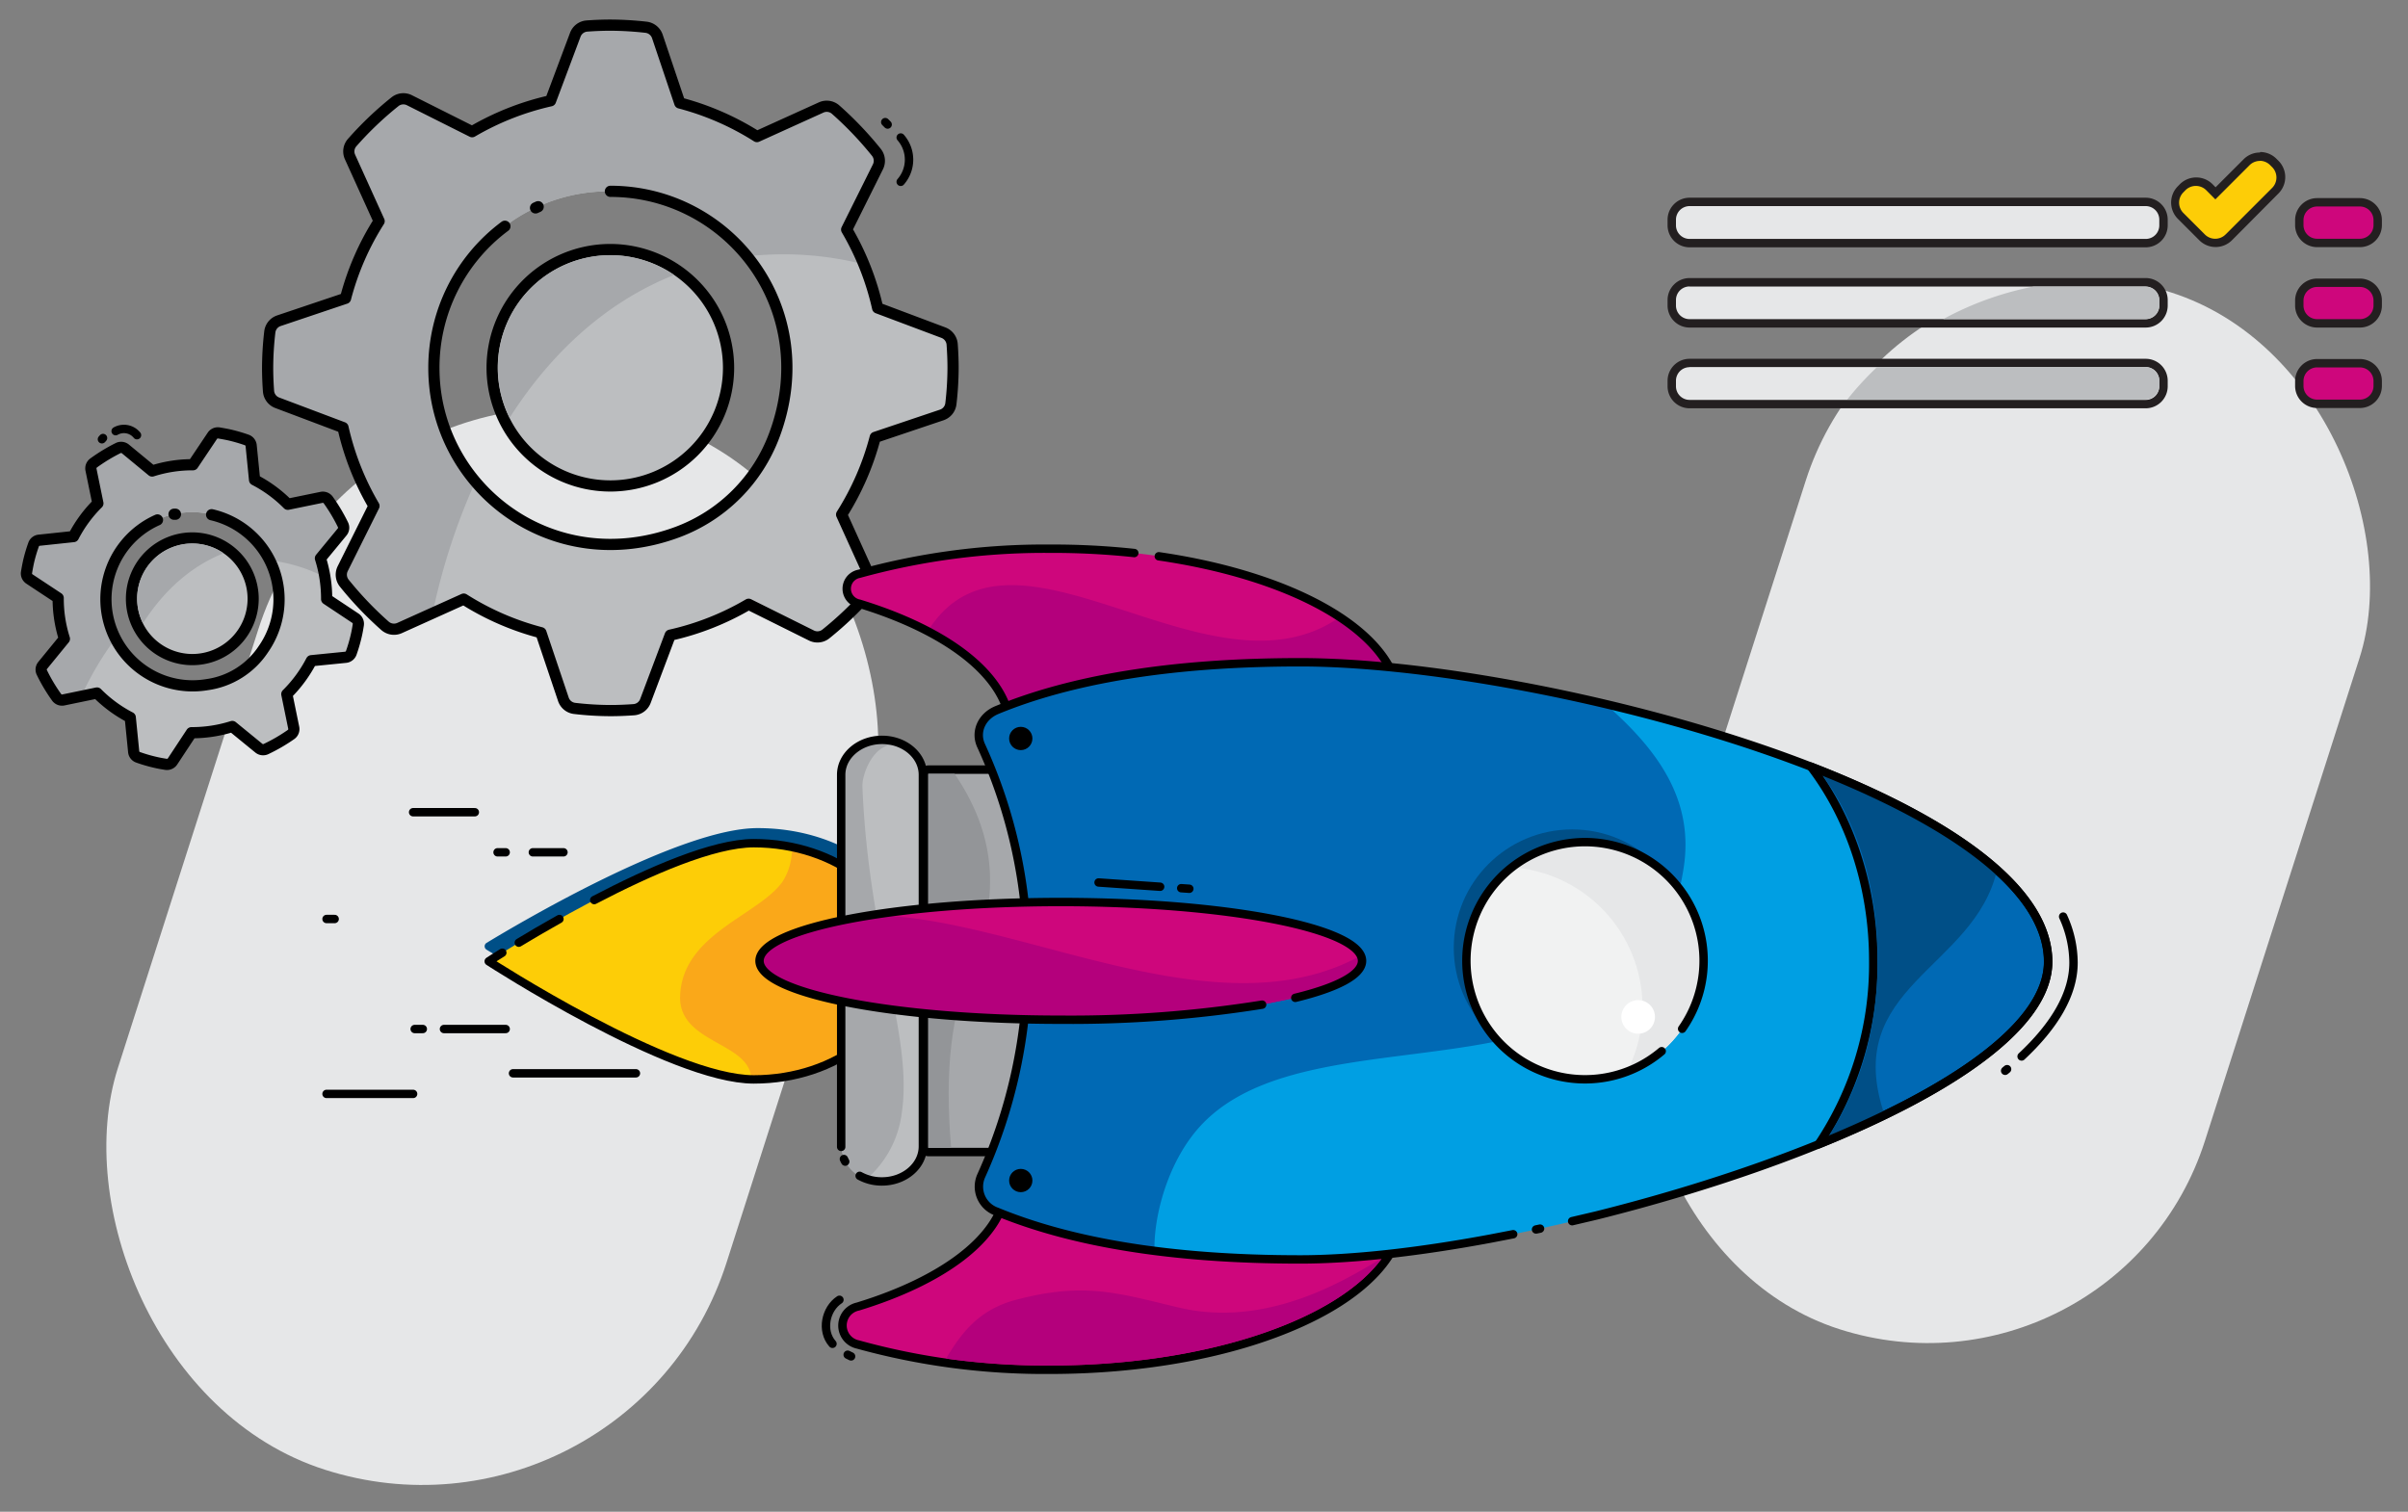 <svg xmlns="http://www.w3.org/2000/svg" id="Layer_1" data-name="Layer 1" width="430" height="270" viewBox="0 0 430 270"><rect x="0" y="0" width="430" height="270" fill="#808080" stroke="none"/><defs><style> .cls-1 { fill: #e6e7e8; } .cls-2 { fill: #bcbec0; } .cls-3 { fill: #a6a8ab; } .cls-17, .cls-4, .cls-5 { fill: none; } .cls-15, .cls-17, .cls-4, .cls-5 { stroke: #000; stroke-linecap: round; } .cls-15, .cls-4, .cls-5 { stroke-linejoin: round; } .cls-4 { stroke-width: 2px; } .cls-15, .cls-17, .cls-5 { stroke-width: 1.5px; } .cls-6 { fill: #004f87; } .cls-7 { fill: #fdcd07; } .cls-8 { fill: #faa819; } .cls-9 { fill: #ce067c; } .cls-10 { fill: #b4007c; } .cls-11 { fill: #939598; } .cls-12 { fill: #009fe3; } .cls-13, .cls-15 { fill: #0069b4; } .cls-14 { fill: #f1f2f2; } .cls-16 { fill: #fff; } .cls-17 { stroke-miterlimit: 10; } .cls-18 { fill: #231f20; } </style></defs><rect class="cls-1" x="306.19" y="47.59" width="103.84" height="194.4" rx="51.92" transform="translate(61.17 -102.26) rotate(17.75)"></rect><rect class="cls-1" x="30.88" y="70.85" width="114.11" height="196.3" rx="57.06" transform="translate(55.69 -18.76) rotate(17.75)"></rect><g><g><circle class="cls-2" cx="108.99" cy="65.68" r="21.11"></circle><path d="M109,45.57A20.11,20.11,0,1,1,88.88,65.68,20.11,20.11,0,0,1,109,45.57m0-2A22.11,22.11,0,1,0,131.1,65.68,22.14,22.14,0,0,0,109,43.57Z"></path></g><path class="cls-2" d="M167.08,58.9,156.72,55a48.73,48.73,0,0,0-5.53-14l4.92-9.89a4.68,4.68,0,0,0-.62-5.12,61.16,61.16,0,0,0-5.09-5.34,4.69,4.69,0,0,0-5.13-.84l-10.1,4.58a48.82,48.82,0,0,0-13.78-6l-3.53-10.5a4.68,4.68,0,0,0-4-3.17c-1.6-.14-3.23-.23-4.87-.23-.89,0-1.77,0-2.65.07a4.67,4.67,0,0,0-4.13,3L98.31,18a49,49,0,0,0-14,5.52l-9.88-4.92a4.72,4.72,0,0,0-5.13.63A61.16,61.16,0,0,0,64,24.27a4.69,4.69,0,0,0-.84,5.13L67.7,39.5a48.51,48.51,0,0,0-6,13.78l-10.5,3.53a4.66,4.66,0,0,0-3.18,4c-.14,1.6-.23,3.22-.23,4.87,0,.89,0,1.77.07,2.65a4.68,4.68,0,0,0,3,4.13l10.36,3.9a48.73,48.73,0,0,0,5.53,14l-4.92,9.88a4.7,4.7,0,0,0,.62,5.13,62.61,62.61,0,0,0,5.09,5.34,4.69,4.69,0,0,0,5.13.84L82.81,107a48.57,48.57,0,0,0,13.79,6l3.52,10.5a4.68,4.68,0,0,0,4,3.18c1.61.14,3.23.23,4.87.23.89,0,1.77,0,2.65-.07a4.66,4.66,0,0,0,4.13-3l3.9-10.37a48.42,48.42,0,0,0,14-5.52l9.89,4.92a4.68,4.68,0,0,0,5.12-.62,61.16,61.16,0,0,0,5.34-5.09,4.7,4.7,0,0,0,.84-5.14l-4.58-10.09a48.88,48.88,0,0,0,6-13.79l10.49-3.52a4.68,4.68,0,0,0,3.18-4c.14-1.61.23-3.23.23-4.87,0-.89,0-1.78-.07-2.65A4.66,4.66,0,0,0,167.08,58.9ZM95.63,37.13c.76-.35,1.54-.68,2.33-1m-7.8,4.26A30.58,30.58,0,0,1,109,34.17a31.5,31.5,0,1,1-18.83,6.24"></path><path class="cls-3" d="M151.19,41l4.92-9.89a4.68,4.68,0,0,0-.62-5.12,61.16,61.16,0,0,0-5.09-5.34,4.69,4.69,0,0,0-5.13-.84l-10.1,4.58a48.82,48.82,0,0,0-13.78-6l-3.53-10.5a4.68,4.68,0,0,0-4-3.17c-1.6-.14-3.23-.23-4.87-.23-.89,0-1.77,0-2.65.07a4.67,4.67,0,0,0-4.13,3L98.31,18a49,49,0,0,0-14,5.52l-9.88-4.92a4.72,4.72,0,0,0-5.13.63A61.16,61.16,0,0,0,64,24.27a4.69,4.69,0,0,0-.84,5.13L67.7,39.5a48.51,48.51,0,0,0-6,13.78l-10.5,3.53a4.66,4.66,0,0,0-3.18,4c-.14,1.6-.23,3.22-.23,4.87,0,.89,0,1.77.07,2.65a4.68,4.68,0,0,0,3,4.13l10.36,3.9a48.73,48.73,0,0,0,5.53,14l-4.92,9.88a4.7,4.7,0,0,0,.62,5.13,62.61,62.61,0,0,0,5.09,5.34,4.69,4.69,0,0,0,5.13.84l4.59-2.08A114.39,114.39,0,0,1,84.89,86a31.48,31.48,0,0,1,5.27-45.54A30.58,30.58,0,0,1,109,34.17a31.46,31.46,0,0,1,24.43,11.61,58.27,58.27,0,0,1,20.83,1.43A47.71,47.71,0,0,0,151.19,41Z"></path><path class="cls-4" d="M168.46,59.41,156.72,55a48.73,48.73,0,0,0-5.53-14l5.58-11.2a2.42,2.42,0,0,0-.27-2.59,62.12,62.12,0,0,0-7.3-7.65,2.41,2.41,0,0,0-2.58-.36l-11.45,5.19a48.82,48.82,0,0,0-13.78-6l-4-11.88a2.43,2.43,0,0,0-2-1.64,58.66,58.66,0,0,0-6.4-.38c-1.41,0-2.81.06-4.19.16a2.41,2.41,0,0,0-2.07,1.56L98.31,18a49,49,0,0,0-14,5.52L73.11,17.9a2.4,2.4,0,0,0-2.58.27,60.73,60.73,0,0,0-7.65,7.3,2.39,2.39,0,0,0-.37,2.58L67.7,39.5a48.51,48.51,0,0,0-6,13.78l-11.89,4a2.41,2.41,0,0,0-1.63,2,56.25,56.25,0,0,0-.39,6.4c0,1.41.06,2.81.16,4.19a2.41,2.41,0,0,0,1.57,2.07l11.73,4.42a48.73,48.73,0,0,0,5.53,14l-5.58,11.2a2.42,2.42,0,0,0,.27,2.58,62.12,62.12,0,0,0,7.3,7.65,2.43,2.43,0,0,0,2.59.37L82.81,107a48.57,48.57,0,0,0,13.79,6l4,11.88a2.41,2.41,0,0,0,2,1.64,56.25,56.25,0,0,0,6.4.39c1.41,0,2.81-.06,4.2-.16a2.41,2.41,0,0,0,2.06-1.57l4.42-11.74a48.42,48.42,0,0,0,14-5.52l11.2,5.57a2.41,2.41,0,0,0,2.59-.26,62.12,62.12,0,0,0,7.65-7.3,2.42,2.42,0,0,0,.36-2.59l-5.19-11.44a48.88,48.88,0,0,0,6-13.79l11.88-4a2.41,2.41,0,0,0,1.63-2,56.39,56.39,0,0,0,.39-6.4c0-1.41-.06-2.81-.16-4.2A2.43,2.43,0,0,0,168.46,59.41ZM95.63,37.13l.47-.21M109,34.17c21.3,0,37.66,21.12,29.27,43.56A29.4,29.4,0,0,1,121.05,95c-22.44,8.39-43.57-8-43.57-29.27A31.47,31.47,0,0,1,90.16,40.41"></path><path class="cls-3" d="M120.38,49.11A20.1,20.1,0,0,0,91,74.62C98.74,62.47,108.78,53.71,120.38,49.11Z"></path><path class="cls-5" d="M160.84,24.56a6,6,0,0,1,0,7.91"></path><line class="cls-5" x1="158.08" y1="21.81" x2="158.51" y2="22.24"></line></g><g><g><circle class="cls-2" cx="34.35" cy="106.93" r="10.86"></circle><path d="M34.35,97.08a9.86,9.86,0,1,1-9.86,9.85,9.85,9.85,0,0,1,9.86-9.85m0-2A11.86,11.86,0,1,0,46.2,106.93,11.87,11.87,0,0,0,34.35,95.08Z"></path></g><path class="cls-2" d="M62.86,110l-4.53-3a24,24,0,0,0-1.11-7.29l3.42-4.19A2.26,2.26,0,0,0,60.9,93a29.62,29.62,0,0,0-1.85-3.11,2.3,2.3,0,0,0-2.36-1l-5.32,1.09a23.67,23.67,0,0,0-5.94-4.36l-.54-5.4a2.29,2.29,0,0,0-1.56-2c-.76-.24-1.52-.46-2.31-.64-.42-.09-.85-.18-1.27-.25a2.27,2.27,0,0,0-2.3,1l-3,4.53a23.64,23.64,0,0,0-7.29,1.12L23,80.65a2.32,2.32,0,0,0-2.52-.26,33.52,33.52,0,0,0-3.11,1.85,2.34,2.34,0,0,0-1,2.37l1.09,5.32a23.8,23.8,0,0,0-4.36,5.93l-5.4.54a2.3,2.3,0,0,0-2,1.57c-.24.75-.46,1.52-.64,2.3-.09.43-.18.85-.25,1.28a2.29,2.29,0,0,0,1,2.3l4.53,3a23.68,23.68,0,0,0,1.11,7.29l-3.43,4.19a2.29,2.29,0,0,0-.25,2.52A29.62,29.62,0,0,0,9.68,124a2.29,2.29,0,0,0,2.36,1l5.32-1.09a23.7,23.7,0,0,0,5.94,4.37l.54,5.4a2.29,2.29,0,0,0,1.56,1.95c.76.25,1.52.46,2.31.64.42.1.85.18,1.27.26a2.28,2.28,0,0,0,2.3-1l3-4.53a23.94,23.94,0,0,0,7.29-1.11l4.19,3.42a2.3,2.3,0,0,0,2.52.26,29.62,29.62,0,0,0,3.11-1.85,2.32,2.32,0,0,0,1-2.36l-1.09-5.32A23.85,23.85,0,0,0,55.61,118l5.4-.54a2.28,2.28,0,0,0,2-1.57,21.66,21.66,0,0,0,.64-2.3c.1-.42.19-.85.26-1.27A2.28,2.28,0,0,0,62.86,110ZM31.08,91.84c.41-.09.82-.16,1.23-.22m-4.19,1.19a15,15,0,0,1,9.67-.93,15.43,15.43,0,1,1-9.67.93"></path><path class="cls-3" d="M57.22,99.73l3.42-4.19A2.26,2.26,0,0,0,60.9,93a29.62,29.62,0,0,0-1.85-3.11,2.3,2.3,0,0,0-2.36-1l-5.32,1.09a23.67,23.67,0,0,0-5.94-4.36l-.54-5.4a2.29,2.29,0,0,0-1.56-2c-.76-.24-1.52-.46-2.31-.64-.42-.09-.85-.18-1.27-.25a2.27,2.27,0,0,0-2.3,1l-3,4.53a23.64,23.64,0,0,0-7.29,1.12L23,80.65a2.32,2.32,0,0,0-2.52-.26,33.52,33.52,0,0,0-3.11,1.85,2.34,2.34,0,0,0-1,2.37l1.09,5.32a23.8,23.8,0,0,0-4.36,5.93l-5.4.54a2.3,2.3,0,0,0-2,1.57c-.24.75-.46,1.52-.64,2.3-.09.43-.18.85-.25,1.28a2.29,2.29,0,0,0,1,2.3l4.53,3a23.68,23.68,0,0,0,1.11,7.29l-3.43,4.19a2.29,2.29,0,0,0-.25,2.52A29.62,29.62,0,0,0,9.68,124a2.29,2.29,0,0,0,2.36,1l2.41-.49A56.58,56.58,0,0,1,20.64,114a15.44,15.44,0,0,1,7.48-21.19,15,15,0,0,1,9.67-.93,15.41,15.41,0,0,1,10.41,8.2,28.54,28.54,0,0,1,9.8,3A24.73,24.73,0,0,0,57.22,99.73Z"></path><path class="cls-4" d="M63.46,110.41,58.33,107a24,24,0,0,0-1.11-7.29L61.1,95a1.18,1.18,0,0,0,.15-1.27,30.72,30.72,0,0,0-2.65-4.45,1.18,1.18,0,0,0-1.2-.45l-6,1.23a23.67,23.67,0,0,0-5.94-4.36l-.61-6.12a1.18,1.18,0,0,0-.78-1,29.26,29.26,0,0,0-3-.88c-.67-.15-1.35-.27-2-.38a1.18,1.18,0,0,0-1.16.53L34.46,83a23.64,23.64,0,0,0-7.29,1.12L22.42,80.2A1.2,1.2,0,0,0,21.15,80,30.79,30.79,0,0,0,16.7,82.7a1.19,1.19,0,0,0-.45,1.2l1.23,6a23.8,23.8,0,0,0-4.36,5.93L7,96.48a1.15,1.15,0,0,0-1,.78,27.47,27.47,0,0,0-.89,3c-.15.68-.27,1.35-.38,2a1.18,1.18,0,0,0,.53,1.15l5.13,3.39a23.68,23.68,0,0,0,1.11,7.29l-3.88,4.75a1.16,1.16,0,0,0-.15,1.26,30.2,30.2,0,0,0,2.65,4.45,1.18,1.18,0,0,0,1.2.46l6-1.24a23.7,23.7,0,0,0,5.94,4.37l.61,6.11a1.17,1.17,0,0,0,.78,1,27,27,0,0,0,3,.88c.67.16,1.34.28,2,.38a1.19,1.19,0,0,0,1.16-.52l3.38-5.13a23.94,23.94,0,0,0,7.29-1.11l4.75,3.88a1.2,1.2,0,0,0,1.27.15A30.43,30.43,0,0,0,52,131.16a1.18,1.18,0,0,0,.45-1.19l-1.23-6A23.85,23.85,0,0,0,55.61,118l6.11-.61a1.19,1.19,0,0,0,1-.78,27,27,0,0,0,.88-3c.16-.67.28-1.35.38-2A1.19,1.19,0,0,0,63.46,110.41ZM31.08,91.84l.25,0m6.46.09a15.52,15.52,0,0,1,9.25,24,14.39,14.39,0,0,1-10.1,6.35,15.48,15.48,0,0,1-8.82-29.42"></path><path class="cls-3" d="M39.93,98.81a9.84,9.84,0,0,0-14.4,12.5C29.32,105.36,34.24,101.07,39.93,98.81Z"></path><path class="cls-5" d="M20.65,77a3,3,0,0,1,3.81.72"></path><line class="cls-5" x1="18.2" y1="78.45" x2="18.4" y2="78.23"></line></g><path class="cls-6" d="M163.25,169c0,11.65-12.52,21.1-28,21.1-13.87,0-42.63-17-48.35-20.48a.71.71,0,0,1,0-1.23c5.72-3.47,34.48-20.49,48.35-20.49C150.73,147.87,163.25,157.32,163.25,169Z"></path><path class="cls-7" d="M161.42,171.69c0,11.65-12,21.09-26.82,21.09s-47.33-21.09-47.33-21.09,32.52-21.1,47.33-21.1S161.42,160,161.42,171.69Z"></path><path class="cls-8" d="M161.42,171.69c0-9.81-8.5-18.05-20-20.42a10.87,10.87,0,0,1-1.75,6.3c-4.43,6-17.81,9.27-18.22,20.31-.32,8.52,12.58,8.18,12.71,14.88l.46,0C149.41,192.78,161.42,183.34,161.42,171.69Z"></path><path class="cls-5" d="M92.64,168.36c2-1.22,4.49-2.68,7.26-4.23"></path><path class="cls-5" d="M106.11,160.75c9.83-5.14,21.27-10.16,28.49-10.16,14.81,0,26.82,9.45,26.82,21.1s-12,21.09-26.82,21.09-47.33-21.09-47.33-21.09.88-.58,2.43-1.54"></path><g><path class="cls-9" d="M187.42,244.63a125.11,125.11,0,0,1-34.23-4.51,3.46,3.46,0,0,1,0-6.77c15.35-4.7,25.22-12.33,26.38-20.41l.09-.64H250l.14.56a13.57,13.57,0,0,1,.44,3.34C250.55,231.87,222.23,244.63,187.42,244.63Z"></path><path d="M249.39,213.05a12.84,12.84,0,0,1,.41,3.15c0,15.28-27.93,27.68-62.38,27.68a123.72,123.72,0,0,1-34-4.49,2.71,2.71,0,0,1,0-5.33c15.29-4.67,25.65-12.29,26.9-21h69.12m1.16-1.5H179l-.18,1.28c-1.12,7.79-10.79,15.19-25.86,19.8a4.21,4.21,0,0,0,0,8.21,125.87,125.87,0,0,0,34.44,4.54c16.87,0,32.75-2.93,44.72-8.24,12.36-5.48,19.16-12.92,19.16-20.94a14.15,14.15,0,0,0-.46-3.53l-.29-1.12Z"></path></g><path class="cls-10" d="M246.18,225.5c.26-.35.35-.45.47-.59-2.6.93-18.23,12.81-36,8.65-10.83-2.55-16.88-4.71-29.32-1.39-6.49,1.73-9.64,5.84-12.39,10.47a136,136,0,0,0,18.45,1.24C214.51,243.88,237.56,236.21,246.18,225.5Z"></path><path class="cls-9" d="M249.39,128.78a13,13,0,0,0,.41-3.15c0-15.29-27.93-27.68-62.38-27.68a124.12,124.12,0,0,0-34,4.48,2.71,2.71,0,0,0,0,5.33c15.29,4.68,25.65,12.3,26.9,21Z"></path><path class="cls-10" d="M173,117.52c4.83,3.34,6.09,8,7.45,12.09l68.92-.83a13,13,0,0,0,.41-3.15c0-5.71-3.89-11-10.55-15.41-23.26,16.22-58.56-21.45-73.56,2.51A42.62,42.62,0,0,1,173,117.52Z"></path><path class="cls-5" d="M202.55,98.77A136.78,136.78,0,0,0,187.42,98a124.12,124.12,0,0,0-34,4.48,2.71,2.71,0,0,0,0,5.33c15.29,4.68,25.65,12.3,26.9,21h69.12a13,13,0,0,0,.41-3.15c0-12.28-18-22.68-42.92-26.31"></path><rect class="cls-3" x="142.67" y="161.31" width="66.8" height="20.59" transform="translate(347.67 -4.46) rotate(90)"></rect><rect class="cls-2" x="118.07" y="164.31" width="78.94" height="14.59" rx="6.76" transform="translate(329.15 14.07) rotate(90)"></rect><path class="cls-3" d="M161,199c2.15-14.1-5.83-30.22-7-58.54-.08-2,1.78-7.44,5.66-7.5l-.28-.62a8.48,8.48,0,0,0-1.83-.2c-4,0-7.3,2.79-7.3,6.24v66.45a6.31,6.31,0,0,0,4.48,5.76A18.68,18.68,0,0,0,161,199Z"></path><path d="M186.36,138.21V205H165.77v-66.8h20.59m0-1.5H165.77a1.5,1.5,0,0,0-1.5,1.5V205a1.5,1.5,0,0,0,1.5,1.5h20.59a1.5,1.5,0,0,0,1.5-1.5v-66.8a1.5,1.5,0,0,0-1.5-1.5Z"></path><path class="cls-5" d="M153.51,210a8.1,8.1,0,0,0,4,1h0c4,0,7.29-2.8,7.29-6.25V138.38c0-3.45-3.26-6.24-7.29-6.24h0c-4,0-7.3,2.79-7.3,6.24v66.45"></path><path class="cls-11" d="M169.85,205c-1.21-14.08.08-24,3.61-32.46,5.39-13,4.16-23.8-3-34.34h-4.71V205Z"></path><path class="cls-12" d="M183.5,171.4a93.23,93.23,0,0,1-8.31,38.66,4.73,4.73,0,0,0,2.83,6.35c13.09,5.39,30.79,8.52,54.15,8.52,42.14,0,133.56-27,133.56-53.16,0-29.7-90.6-53.49-133.56-53.49-23.36,0-41.06,3.14-54.15,8.53-2.75,1.14-3.94,3.91-2.83,6.34A91.34,91.34,0,0,1,183.5,171.4Z"></path><path class="cls-13" d="M214.55,200.89c21-22.29,79.15,0,86.12-46,1.83-12.12-4.68-21-14-29.17-20-4.73-40-7.45-54.48-7.45-23.36,0-41.06,3.14-54.15,8.53a4.73,4.73,0,0,0-2.83,6.35,91.3,91.3,0,0,1,8.31,38.25A93.18,93.18,0,0,1,175.19,210a4.73,4.73,0,0,0,2.83,6.35,111.36,111.36,0,0,0,28.14,7C206,217.18,208.57,207.23,214.55,200.89Z"></path><circle class="cls-6" cx="280.74" cy="169.27" r="21.14"></circle><circle class="cls-14" cx="282.99" cy="171.73" r="21.14"></circle><path class="cls-1" d="M293.31,179.91a25,25,0,0,1-2.82,11.56,21.12,21.12,0,1,0-20.28-36.55A25.06,25.06,0,0,1,293.31,179.91Z"></path><path class="cls-15" d="M334.51,171.61a57.74,57.74,0,0,1-9.76,32.76c23.35-9.45,41-21.1,41-32.6,0-13.35-18.31-25.51-42.38-34.85C330.26,145.94,334.51,158.15,334.51,171.61Z"></path><path class="cls-5" d="M300.38,183.74a21.18,21.18,0,1,0-3.65,4"></path><path class="cls-5" d="M150.7,207a4.93,4.93,0,0,0,.23.46"></path><circle class="cls-16" cx="292.53" cy="181.62" r="3"></circle><path class="cls-6" d="M335.31,171.61c0,12.52-3.37,23.51-9.45,32.31,4.13-1.67,7-3,10.68-4.76-7.92-23,16-26,20.07-43.78-7.65-6.87-18.15-12.59-31.89-17.92C331.63,146.48,335.31,158.15,335.31,171.61Z"></path><g><path class="cls-5" d="M361,188.68c5.88-5.5,9.27-11.14,9.27-16.75a20,20,0,0,0-1.85-8.23"></path><path class="cls-5" d="M358.06,191.24l.35-.29"></path></g><path class="cls-5" d="M274.29,219.58l.72-.15"></path><path class="cls-5" d="M270.21,220.43l-4.14.8c-12.71,2.37-24.52,3.7-33.9,3.7-23.36,0-41.06-3.13-54.15-8.52a4.73,4.73,0,0,1-2.83-6.35,93.23,93.23,0,0,0,8.31-38.66,91.34,91.34,0,0,0-8.31-38.25c-1.11-2.43.08-5.2,2.83-6.34,13.09-5.39,30.79-8.53,54.15-8.53,43,0,133.56,23.79,133.56,53.49,0,17.53-41,35.42-80.72,45.33l-4.27,1"></path><path class="cls-9" d="M225.38,179.43a216.94,216.94,0,0,1-35.95,2.69c-29.71,0-53.8-4.71-53.8-10.51s24.09-10.51,53.8-10.51,53.79,4.7,53.79,10.51c0,2.5-4.47,4.79-11.92,6.6"></path><path class="cls-5" d="M148.66,240c-2.06-2.32-1.24-6.24,1.24-7.86"></path><line class="cls-5" x1="151.98" y1="242.25" x2="151.37" y2="241.95"></line><path class="cls-10" d="M225.38,179.43l5.92-1.22c7.45-1.81,11.92-4.1,11.92-6.6a2.27,2.27,0,0,0-.22-.94c-26,14.32-61.74-7.23-87.59-7.2-7.76,1.24-13.71,2.89-17,4.79a22.73,22.73,0,0,0-2.2,1.77,2.56,2.56,0,0,0-.61,1.58c0,5.8,24.09,10.51,53.8,10.51A216.94,216.94,0,0,0,225.38,179.43Z"></path><path class="cls-17" d="M225.38,179.43a216.94,216.94,0,0,1-35.95,2.69c-29.71,0-53.8-4.71-53.8-10.51s24.09-10.51,53.8-10.51,53.79,4.7,53.79,10.51c0,2.5-4.47,4.79-11.92,6.6"></path><circle cx="182.28" cy="210.84" r="2.08"></circle><circle cx="182.28" cy="131.89" r="2.08"></circle><line class="cls-5" x1="196.17" y1="157.61" x2="207.17" y2="158.37"></line><line class="cls-5" x1="210.93" y1="158.63" x2="212.38" y2="158.73"></line><line class="cls-5" x1="90.3" y1="183.78" x2="79.28" y2="183.78"></line><line class="cls-5" x1="113.56" y1="191.69" x2="91.61" y2="191.69"></line><line class="cls-5" x1="84.79" y1="145.06" x2="73.77" y2="145.06"></line><line class="cls-5" x1="75.5" y1="183.78" x2="74.05" y2="183.78"></line><line class="cls-5" x1="90.3" y1="152.22" x2="88.85" y2="152.22"></line><line class="cls-5" x1="59.76" y1="164.13" x2="58.31" y2="164.13"></line><line class="cls-5" x1="100.62" y1="152.22" x2="95.15" y2="152.22"></line><line class="cls-5" x1="73.77" y1="195.37" x2="58.31" y2="195.37"></line><g><rect class="cls-9" x="410.59" y="36.13" width="14" height="7.25" rx="3.18"></rect><path class="cls-18" d="M421.41,36.88a2.43,2.43,0,0,1,2.43,2.44v.89a2.43,2.43,0,0,1-2.43,2.43h-7.64a2.43,2.43,0,0,1-2.43-2.43v-.89a2.43,2.43,0,0,1,2.43-2.44h7.64m0-1.5h-7.64a3.94,3.94,0,0,0-3.93,3.94v.89a3.94,3.94,0,0,0,3.93,3.93h7.64a3.94,3.94,0,0,0,3.93-3.93v-.89a3.94,3.94,0,0,0-3.93-3.94Z"></path></g><g><rect class="cls-9" x="410.59" y="50.5" width="14" height="7.25" rx="3.18"></rect><path class="cls-18" d="M421.41,51.25a2.43,2.43,0,0,1,2.43,2.43v.89A2.43,2.43,0,0,1,421.41,57h-7.64a2.43,2.43,0,0,1-2.43-2.43v-.89a2.43,2.43,0,0,1,2.43-2.43h7.64m0-1.5h-7.64a3.93,3.93,0,0,0-3.93,3.93v.89a3.93,3.93,0,0,0,3.93,3.93h7.64a3.93,3.93,0,0,0,3.93-3.93v-.89a3.93,3.93,0,0,0-3.93-3.93Z"></path></g><g><rect class="cls-9" x="410.59" y="64.87" width="14" height="7.25" rx="3.18"></rect><path class="cls-18" d="M421.41,65.62a2.43,2.43,0,0,1,2.43,2.43v.89a2.43,2.43,0,0,1-2.43,2.43h-7.64a2.43,2.43,0,0,1-2.43-2.43v-.89a2.42,2.42,0,0,1,2.43-2.43h7.64m0-1.5h-7.64a3.93,3.93,0,0,0-3.93,3.93v.89a3.94,3.94,0,0,0,3.93,3.93h7.64a3.94,3.94,0,0,0,3.93-3.93v-.89a3.93,3.93,0,0,0-3.93-3.93Z"></path></g><g><rect class="cls-1" x="298.53" y="36.06" width="87.81" height="7.32" rx="3.17"></rect><path class="cls-18" d="M301.71,36.81h81.46a2.42,2.42,0,0,1,2.42,2.43v1a2.42,2.42,0,0,1-2.42,2.43H301.71a2.43,2.43,0,0,1-2.43-2.43v-1a2.43,2.43,0,0,1,2.43-2.43m0-1.5a3.93,3.93,0,0,0-3.93,3.93v1a3.93,3.93,0,0,0,3.93,3.93h81.46a3.93,3.93,0,0,0,3.92-3.93v-1a3.93,3.93,0,0,0-3.92-3.93Z"></path></g><g><rect class="cls-1" x="298.53" y="50.43" width="87.81" height="7.32" rx="3.17"></rect><path class="cls-18" d="M301.71,51.18h81.46a2.42,2.42,0,0,1,2.42,2.42v1A2.42,2.42,0,0,1,383.17,57H301.71a2.42,2.42,0,0,1-2.43-2.42v-1a2.42,2.42,0,0,1,2.43-2.42m0-1.5a3.93,3.93,0,0,0-3.93,3.92v1a3.93,3.93,0,0,0,3.93,3.92h81.46a3.93,3.93,0,0,0,3.92-3.92v-1a3.93,3.93,0,0,0-3.92-3.92Z"></path></g><g><rect class="cls-1" x="298.53" y="64.8" width="87.81" height="7.32" rx="3.17"></rect><path class="cls-18" d="M301.71,65.55h81.46A2.42,2.42,0,0,1,385.59,68v1a2.42,2.42,0,0,1-2.42,2.42H301.71A2.43,2.43,0,0,1,299.28,69V68a2.42,2.42,0,0,1,2.43-2.42m0-1.5A3.93,3.93,0,0,0,297.78,68v1a3.93,3.93,0,0,0,3.93,3.92h81.46A3.93,3.93,0,0,0,387.09,69V68a3.93,3.93,0,0,0-3.92-3.92Z"></path></g><g><path class="cls-7" d="M395.57,43.39a3.32,3.32,0,0,1-2.38-1l-3.82-3.82a3.37,3.37,0,0,1,0-4.77l.35-.36a3.38,3.38,0,0,1,4.78,0l1.07,1.08L401.14,29a3.37,3.37,0,0,1,4.77,0l.36.36a3.39,3.39,0,0,1,0,4.77L398,42.4A3.34,3.34,0,0,1,395.57,43.39Z"></path><path class="cls-18" d="M403.53,28.72a2.61,2.61,0,0,1,1.85.77l.36.36a2.63,2.63,0,0,1,0,3.71l-7.95,7.95-.36.36a2.62,2.62,0,0,1-3.71,0l-.36-.36-3.46-3.46a2.61,2.61,0,0,1,0-3.71l.35-.36A2.63,2.63,0,0,1,394,34l1.6,1.61,6.1-6.1a2.62,2.62,0,0,1,1.86-.77m0-1.5a4.09,4.09,0,0,0-2.92,1.21l-5,5-.54-.55a4.13,4.13,0,0,0-5.84,0l-.35.36a4.12,4.12,0,0,0,0,5.83l3.46,3.46.36.36a4.12,4.12,0,0,0,5.83,0l.36-.36,7.95-8a4.12,4.12,0,0,0,0-5.83l-.36-.36a4.09,4.09,0,0,0-2.91-1.21Z"></path></g><path class="cls-2" d="M383,65.55H335.2a54.67,54.67,0,0,0-5.34,5.82H383a2.62,2.62,0,0,0,2.62-2.62v-.59A2.61,2.61,0,0,0,383,65.55Z"></path><path class="cls-2" d="M383,51.18H363.13A56.15,56.15,0,0,0,347,57h36a2.61,2.61,0,0,0,2.62-2.61V53.8A2.62,2.62,0,0,0,383,51.18Z"></path></svg>